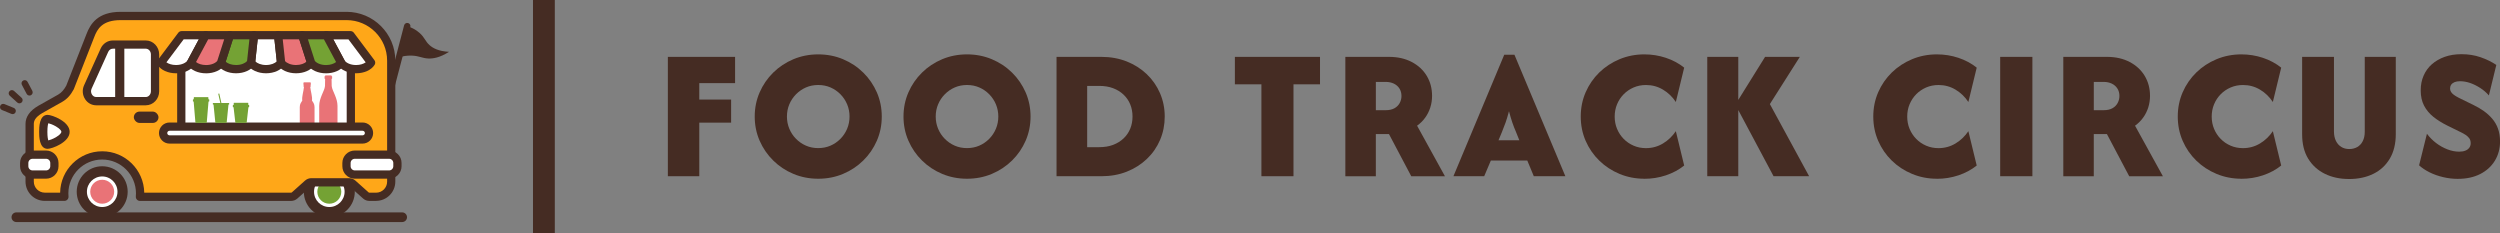 <?xml version="1.0" encoding="UTF-8"?><svg id="_レイヤー_2" xmlns="http://www.w3.org/2000/svg" width="1500" height="139.93" viewBox="0 0 1500 139.93"><rect x="0" y="0" width="1500" height="139.93" fill="#808080" stroke="none"/><defs><style>.cls-1{fill:#ffa718;}.cls-2{fill:#e97377;}.cls-3{fill:#fff;}.cls-4{fill:#452c23;}.cls-5{fill:#452c23;}.cls-6{fill:#74a234;}</style></defs><g id="_レイヤー_1-2"><path class="cls-5" d="M256.96,35.1c-3.7-.16-5.43-1.58-9.9-1.74-2.91-.1-5.51.39-7.59,1l4.9-18.69c2.16.69,4.91,1.89,7.37,4.09,3.11,2.76,3.37,4.96,5.93,7.27,1.97,1.78,5.39,3.73,11.74,4.06-5.44,3.51-9.6,4.13-12.45,4.01Z"/><line class="cls-1" x1="244.35" y1="15.68" x2="232.43" y2="61.13"/><path class="cls-5" d="M232.43,63.06c-.16,0-.33-.02-.49-.06-1.03-.27-1.65-1.32-1.38-2.35l11.91-45.46c.27-1.03,1.32-1.64,2.35-1.38,1.03.27,1.65,1.32,1.38,2.35l-11.91,45.46c-.23.87-1.01,1.44-1.86,1.44Z"/><circle class="cls-5" cx="197.59" cy="115.04" r="15.29"/><circle class="cls-3" cx="197.59" cy="115.04" r="9.17"/><circle class="cls-6" cx="197.59" cy="115.04" r="7.19"/><path class="cls-1" d="M83.97,118.07c.06-.68.1-1.36.1-2.06,0-12.57-10.19-22.76-22.76-22.76-12.57,0-22.76,10.19-22.76,22.76,0,.7.04,1.38.1,2.06h-11.75c-5.03,0-9.1-4.08-9.1-9.1v-34.61c0-3.96,2.92-6.67,6.33-8.67l11.97-6.74c2.66-1.53,4.43-3.71,5.94-6.52l12.14-30.95c2.25-5.97,6.17-11.89,18.25-11.89h135.52c14.8,0,26.8,12,26.8,26.8v72.58c0,5.03-4.08,9.1-9.1,9.1h-4.05c-.77,0-1.52-.29-2.12-.83l-7.86-7.03c-.6-.53-1.35-.83-2.12-.83h-22.71c-.77,0-1.52.29-2.12.83l-7.86,7.03c-.6.53-1.35.83-2.12.83h-90.72Z"/><path class="cls-5" d="M225.65,120.55h-4.05c-1.38,0-2.72-.52-3.77-1.46l-7.86-7.03c-.14-.13-.31-.2-.47-.2h-22.71c-.16,0-.33.07-.47.2l-7.86,7.03c-1.05.94-2.39,1.46-3.77,1.46h-90.72c-.7,0-1.36-.29-1.83-.81-.47-.51-.7-1.2-.64-1.9.06-.71.09-1.29.09-1.84,0-11.18-9.1-20.28-20.28-20.28s-20.28,9.1-20.28,20.28c0,.54.03,1.12.09,1.84.06.69-.17,1.38-.64,1.89s-1.13.81-1.83.81h-11.75c-6.39,0-11.58-5.19-11.58-11.58v-34.61c0-4.24,2.54-7.87,7.55-10.81l12-6.76c1.96-1.13,3.48-2.81,4.9-5.41l12.08-30.8c2.35-6.25,6.83-13.47,20.56-13.47h135.52c16.14,0,29.27,13.13,29.27,29.27v72.58c0,6.39-5.19,11.58-11.58,11.58ZM186.79,106.92h22.71c1.38,0,2.72.52,3.77,1.46l7.86,7.03c.14.13.31.2.47.2h4.05c3.65,0,6.62-2.97,6.62-6.62V36.39c0-13.41-10.91-24.32-24.32-24.32H72.43c-11.12,0-14.06,5.31-15.93,10.29l-12.15,30.98c-.04.09-.08.18-.12.27-1.9,3.53-4.02,5.84-6.88,7.49l-11.99,6.75c-4.54,2.66-5.07,4.99-5.07,6.51v34.61c0,3.65,2.97,6.62,6.62,6.62h9.17c.22-13.72,11.46-24.82,25.23-24.82s25.01,11.09,25.23,24.82h88.14c.16,0,.33-.07.47-.2l7.86-7.03c1.05-.94,2.39-1.46,3.77-1.46Z"/><rect class="cls-3" x="108.77" y="23.95" width="101.72" height="53.97" transform="translate(319.27 101.88) rotate(-180)"/><path class="cls-5" d="M210.5,80.41h-101.72c-1.37,0-2.48-1.11-2.48-2.48V23.95c0-1.37,1.11-2.48,2.48-2.48h101.72c1.37,0,2.48,1.11,2.48,2.48v53.97c0,1.37-1.11,2.48-2.48,2.48ZM111.25,75.45h96.77V26.43h-96.77v49.02Z"/><path class="cls-2" d="M194.92,52.13c.04-.24.08-.62.12-1.08h-.03l.07-3.74h0s-.08,0-.08,0c-.14,0-.25-.09-.25-.21v-1.21c0-.12.11-.21.25-.21h.11v-.24c0-.12.12-.21.26-.21h3.29c.14,0,.25.09.25.21v.24h.11c.14,0,.25.09.25.21v1.21c0,.12-.11.21-.25.21h-.08l.07,3.74h-.03c.04.46.09.85.12,1.08.42,2.62,3.4,6.74,3.4,11.45v2.94s0,8.15,0,8.15v1.58c0,1.16,0,1.63-1.11,1.86h-4.38s-4.38,0-4.38,0c-1.11-.23-1.11-.7-1.11-1.86v-1.58s0-8.15,0-8.15v-2.94c0-4.71,2.99-8.83,3.4-11.45Z"/><path class="cls-2" d="M181.34,60.38c-.28-2.63.8-5.46,1.02-8.05v-.22c-.13-.06-.24-.15-.26-.31-.03-.22.05-.55.15-.89h0l-.02-.16h-.24l.07-.65h0l.05-.43c0-.16.13-.28.29-.28h3.74c.16,0,.29.13.29.28l.05.43h0l.07.65h-.21s-.01.16-.01.16h-.04c.1.34.18.67.15.89-.02.16-.13.25-.27.31v.22c.23,2.58,1.31,5.41,1.03,8.05.66,1.01,1.52,1.91,1.52,3.93v12.86c0,1.21,0,1.69-.97,1.93h-3.46s-3.46,0-3.46,0c-.97-.24-.97-.72-.97-1.93v-12.86c0-2.02.86-2.92,1.52-3.93Z"/><path class="cls-5" d="M241.31,133.23H9.81c-1.6,0-2.9-1.3-2.9-2.9s1.3-2.9,2.9-2.9h231.5c1.6,0,2.9,1.3,2.9,2.9s-1.3,2.9-2.9,2.9Z"/><rect class="cls-3" x="97.87" y="75.98" width="123.53" height="7.7" rx="3.85" ry="3.85" transform="translate(319.27 159.67) rotate(-180)"/><path class="cls-5" d="M217.55,86.16h-115.83c-3.49,0-6.33-2.84-6.33-6.33s2.84-6.33,6.33-6.33h115.83c3.49,0,6.33,2.84,6.33,6.33s-2.84,6.33-6.33,6.33ZM101.72,78.46c-.76,0-1.37.61-1.37,1.37s.61,1.37,1.37,1.37h115.83c.75,0,1.37-.61,1.37-1.37s-.61-1.37-1.37-1.37h-115.83Z"/><path class="cls-3" d="M57.7,60.7h29.77c3.07,0,5.55-2.66,5.55-5.93v-22.08c0-3.28-2.49-5.93-5.55-5.93h-19.8c-2.13,0-4.07,1.3-5,3.35l-9.97,22.08c-1.78,3.94.91,8.51,5,8.51Z"/><path class="cls-5" d="M87.47,63.18h-29.77c-2.67,0-5.16-1.38-6.65-3.69-1.61-2.49-1.84-5.6-.61-8.32l9.97-22.08c1.32-2.92,4.17-4.81,7.26-4.81h19.8c4.43,0,8.03,3.77,8.03,8.41v22.08c0,4.64-3.6,8.41-8.03,8.41ZM67.67,29.22c-1.16,0-2.21.73-2.74,1.9l-9.97,22.08c-.53,1.18-.44,2.52.26,3.59.59.91,1.49,1.42,2.48,1.42h29.77c1.69,0,3.07-1.55,3.07-3.46v-22.08c0-1.91-1.38-3.46-3.07-3.46h-19.8Z"/><line class="cls-3" x1="71.85" y1="27.55" x2="71.85" y2="59.89"/><path class="cls-5" d="M71.85,62.64c-1.52,0-2.75-1.23-2.75-2.75V27.55c0-1.52,1.23-2.75,2.75-2.75s2.75,1.23,2.75,2.75v32.33c0,1.52-1.23,2.75-2.75,2.75Z"/><circle class="cls-5" cx="61.32" cy="115.04" r="15.29"/><circle class="cls-3" cx="61.32" cy="115.04" r="9.17"/><rect class="cls-5" x="80.29" y="66.97" width="14.79" height="6.8" rx="3.4" ry="3.4" transform="translate(175.38 140.73) rotate(180)"/><circle class="cls-2" cx="61.32" cy="115.04" r="7.19"/><path class="cls-3" d="M166.87,21.13l1.76,16.46c-1.48,2.29-4.95,3.9-9,3.9-4.05,0-7.53-1.61-9-3.9l1.76-16.46h14.48Z"/><path class="cls-5" d="M159.63,43.97c-4.84,0-9.09-1.93-11.09-5.04-.31-.48-.44-1.04-.38-1.61l1.76-16.46c.14-1.26,1.2-2.21,2.46-2.21h14.48c1.27,0,2.33.96,2.46,2.21l1.76,16.46c.06.56-.07,1.13-.38,1.61-2,3.11-6.25,5.04-11.09,5.04ZM153.2,36.84c1.14,1.13,3.42,2.17,6.43,2.17s5.29-1.04,6.43-2.17l-1.42-13.23h-10.03l-1.42,13.23Z"/><path class="cls-2" d="M181.35,21.13l5.29,16.46s-.01.01-.02.02h0s0,0,0,0c-1.49,2.28-4.94,3.88-8.98,3.88s-7.53-1.61-9-3.9l-1.76-16.46h14.48Z"/><path class="cls-5" d="M177.64,43.97c-4.84,0-9.09-1.93-11.09-5.04-.21-.32-.34-.69-.38-1.08l-1.76-16.46c-.08-.7.15-1.4.62-1.92s1.14-.82,1.84-.82h14.48c1.08,0,2.03.7,2.36,1.72l5.29,16.46c.22.68.13,1.42-.23,2.03-.04.07-.09.15-.15.22-2.04,3.02-6.23,4.89-10.98,4.89ZM171.03,36.65c1.07,1.2,3.44,2.36,6.61,2.36,2.83,0,5.02-.93,6.22-1.98l-4.31-13.42h-9.91l1.4,13.04Z"/><path class="cls-3" d="M213.66,41.49c-4.05,0-7.53-1.61-9-3.9l-8.82-16.46h14.48s12.35,16.46,12.35,16.46c-1.48,2.29-4.95,3.9-9,3.9Z"/><path class="cls-5" d="M213.66,43.97c-4.84,0-9.09-1.93-11.09-5.04-.04-.06-.07-.11-.1-.17l-8.82-16.46c-.41-.77-.39-1.7.06-2.44s1.26-1.21,2.13-1.21h14.48c.78,0,1.51.37,1.98.99l12.35,16.46c.62.83.66,1.96.1,2.83-2,3.11-6.25,5.04-11.09,5.04ZM206.78,36.32c.9,1.31,3.4,2.7,6.87,2.7,2.5,0,4.5-.72,5.76-1.61l-10.34-13.79h-9.1l6.81,12.71Z"/><path class="cls-6" d="M204.61,37.61h.02c-1.48,2.29-4.95,3.9-9,3.9s-7.52-1.61-9-3.9h0s.06,0,.06,0l-.05-.02-5.29-16.46h14.48s8.82,16.46,8.82,16.46l-.05.02Z"/><path class="cls-5" d="M195.63,43.99c-4.83,0-9.08-1.93-11.08-5.04-.19-.29-.31-.61-.36-.94l-5.19-16.13c-.24-.75-.11-1.58.36-2.22.47-.64,1.21-1.02,2-1.02h14.48c.91,0,1.75.5,2.18,1.31l8.82,16.46c.33.61.38,1.33.16,1.99-.09.26-.23.5-.39.72-2.05,3.01-6.23,4.87-10.97,4.87ZM188.92,36.55c1.02,1.24,3.43,2.48,6.71,2.48,2.68,0,4.79-.83,6.02-1.81l-7.3-13.62h-9.6l4.16,12.95Z"/><path class="cls-6" d="M132.64,37.61s-.01-.01-.02-.02l5.29-16.46h14.48s-1.76,16.46-1.76,16.46c-1.48,2.29-4.95,3.9-9,3.9s-7.5-1.6-8.98-3.88c0,0,0,0,0,0h0Z"/><path class="cls-5" d="M141.63,43.97c-4.75,0-8.94-1.87-10.98-4.89-.05-.07-.1-.14-.15-.22-.37-.61-.45-1.35-.23-2.03l5.29-16.46c.33-1.03,1.28-1.72,2.36-1.72h14.48c.7,0,1.37.3,1.84.82s.7,1.22.62,1.92l-1.76,16.46c-.04.38-.17.75-.38,1.08-2,3.11-6.25,5.04-11.09,5.04ZM135.41,37.03c1.2,1.05,3.39,1.98,6.22,1.98,3.18,0,5.54-1.16,6.61-2.36l1.4-13.04h-9.91l-4.31,13.42ZM132.62,37.59h0,0Z"/><path class="cls-3" d="M114.62,37.59c-1.48,2.29-4.95,3.9-9,3.9s-7.53-1.61-9-3.9l12.35-16.46h14.48s-8.82,16.46-8.82,16.46Z"/><path class="cls-5" d="M105.61,43.97c-4.84,0-9.09-1.93-11.09-5.04-.56-.87-.52-2,.1-2.83l12.35-16.46c.47-.62,1.2-.99,1.98-.99h14.48c.87,0,1.68.46,2.13,1.21s.47,1.68.06,2.44l-8.82,16.46c-.03.06-.06.12-.1.17-2,3.11-6.25,5.04-11.09,5.04ZM99.85,37.4c1.26.89,3.26,1.61,5.76,1.61,3.47,0,5.97-1.38,6.87-2.7l6.81-12.71h-9.1l-10.34,13.79ZM114.62,37.59h0,0Z"/><path class="cls-2" d="M132.62,37.59l-.05.02h.07c-1.48,2.29-4.95,3.9-9,3.9s-7.53-1.61-9-3.9h.02l-.05-.02,8.82-16.46h14.48s-5.29,16.46-5.29,16.46Z"/><path class="cls-5" d="M123.64,43.99c-4.84,0-9.09-1.93-11.09-5.04-.18-.27-.29-.57-.35-.88-.11-.56-.04-1.15.23-1.65l8.82-16.46c.43-.81,1.27-1.31,2.18-1.31h14.48c.79,0,1.54.38,2,1.02.47.64.6,1.46.36,2.22l-5.19,16.14c-.05.32-.17.64-.36.93-2,3.11-6.25,5.04-11.08,5.04ZM117.62,37.22c1.23.98,3.34,1.81,6.02,1.81,3.28,0,5.7-1.24,6.71-2.48l4.16-12.95h-9.6l-7.3,13.62Z"/><path class="cls-6" d="M127.88,61.81h4.31s-1.25-5.56-1.25-5.56l.62-.14,1.28,5.7h4.49c.1,0,.17.08.17.17v.57c0,.1-.08.17-.17.17h-.24s-1.08,10.75-1.08,10.75c0,.13-.13.24-.27.24h-6.28c-.14,0-.26-.1-.27-.24l-1.08-10.75h-.24c-.1,0-.17-.08-.17-.17v-.57c0-.1.08-.17.17-.17Z"/><path class="cls-6" d="M115.92,59.6h.31s.08-1.16.08-1.16c0-.09.08-.17.17-.17h8.34c.09,0,.17.08.17.17l.08,1.16h.31c.1,0,.17.08.17.17v.97c0,.1-.08.17-.17.17h-.27s-1.05,12.56-1.05,12.56c0,.13-.13.24-.27.24h-6.28c-.14,0-.26-.1-.27-.24l-1.05-12.56h-.27c-.1,0-.17-.08-.17-.17v-.97c0-.1.08-.17.17-.17Z"/><path class="cls-6" d="M139.87,63h.31s.08-1.16.08-1.16c0-.09.08-.17.17-.17h8.34c.09,0,.17.08.17.17l.08,1.16h.31c.1,0,.17.08.17.17v.97c0,.1-.08.17-.17.17h-.27s-1.05,9.17-1.05,9.17c0,.13-.13.24-.27.24h-6.28c-.14,0-.26-.1-.27-.24l-1.05-9.17h-.27c-.1,0-.17-.08-.17-.17v-.97c0-.1.08-.17.17-.17Z"/><path class="cls-5" d="M17.69,57.33c-.69,0-1.36-.37-1.71-1.03l-2.85-5.4c-.5-.94-.14-2.11.81-2.6s2.11-.14,2.6.81l2.85,5.4c.5.94.14,2.11-.81,2.6-.29.15-.59.22-.9.22Z"/><path class="cls-5" d="M11.65,62.01c-.46,0-.93-.16-1.29-.5l-4.52-4.1c-.79-.72-.85-1.93-.13-2.72.72-.79,1.93-.85,2.72-.13l4.52,4.1c.79.72.85,1.93.13,2.72-.38.42-.9.63-1.43.63Z"/><path class="cls-5" d="M7.58,68.47c-.24,0-.49-.05-.73-.14l-5.65-2.31c-.99-.4-1.46-1.53-1.06-2.51.4-.99,1.53-1.46,2.51-1.06l5.65,2.31c.99.4,1.46,1.53,1.06,2.51-.3.75-1.03,1.2-1.79,1.2Z"/><rect class="cls-3" x="207.9" y="92.79" width="30.57" height="11.94" rx="4.99" ry="4.99" transform="translate(446.36 197.52) rotate(-180)"/><path class="cls-5" d="M233.47,107.21h-20.59c-4.12,0-7.47-3.35-7.47-7.47v-1.96c0-4.12,3.35-7.47,7.47-7.47h20.59c4.12,0,7.47,3.35,7.47,7.47v1.96c0,4.12-3.35,7.47-7.47,7.47ZM212.88,95.27c-1.38,0-2.51,1.13-2.51,2.51v1.96c0,1.38,1.13,2.51,2.51,2.51h20.59c1.38,0,2.51-1.13,2.51-2.51v-1.96c0-1.38-1.13-2.51-2.51-2.51h-20.59Z"/><rect class="cls-3" x="14.53" y="92.79" width="18.1" height="11.94" rx="4.99" ry="4.99" transform="translate(47.16 197.52) rotate(-180)"/><path class="cls-5" d="M27.64,107.21h-8.13c-4.12,0-7.47-3.35-7.47-7.47v-1.96c0-4.12,3.35-7.47,7.47-7.47h8.13c4.12,0,7.47,3.35,7.47,7.47v1.96c0,4.12-3.35,7.47-7.47,7.47ZM19.52,95.27c-1.38,0-2.51,1.13-2.51,2.51v1.96c0,1.38,1.13,2.51,2.51,2.51h8.13c1.38,0,2.51-1.13,2.51-2.51v-1.96c0-1.38-1.13-2.51-2.51-2.51h-8.13Z"/><path class="cls-3" d="M25.95,79.11c0,4.26.6,7.71,2.61,7.71,2.01,0,10.75-3.45,10.75-7.71,0-4.26-8.74-7.71-10.75-7.71s-2.61,3.45-2.61,7.71Z"/><path class="cls-5" d="M28.56,89.3c-5.08,0-5.08-7.67-5.08-10.19s0-10.19,5.08-10.19c2.65,0,13.23,3.95,13.23,10.19s-10.58,10.19-13.23,10.19ZM29.18,84.59h0,0ZM29.01,73.95c-.22.56-.58,1.96-.58,5.15s.36,4.59.58,5.15c.88-.21,2.7-.83,4.56-1.92,2.57-1.5,3.26-2.74,3.26-3.24s-.69-1.74-3.26-3.24c-1.85-1.08-3.66-1.7-4.56-1.91Z"/><g id="_線_160"><rect class="cls-4" x="319.79" width="13.09" height="139.93"/></g><path class="cls-4" d="M400.71,105.73V34.12h40.34v15.76h-21.48v9.86h19.1v13.85h-19.1v32.14h-18.86Z"/><path class="cls-4" d="M490.94,107.24c-5.31,0-10.27-.97-14.88-2.9-4.61-1.93-8.66-4.61-12.13-8.04-3.48-3.42-6.19-7.39-8.16-11.89-1.96-4.51-2.94-9.34-2.94-14.48s.98-9.97,2.94-14.48c1.97-4.51,4.68-8.47,8.16-11.89,3.47-3.42,7.52-6.1,12.13-8.04,4.61-1.93,9.58-2.9,14.88-2.9s10.26.97,14.88,2.9c4.61,1.94,8.66,4.61,12.14,8.04,3.47,3.42,6.19,7.39,8.16,11.89,1.96,4.51,2.94,9.34,2.94,14.48s-.98,9.97-2.94,14.48c-1.97,4.51-4.68,8.48-8.16,11.89-3.48,3.42-7.52,6.1-12.14,8.04-4.61,1.94-9.58,2.9-14.88,2.9ZM490.94,88.86c2.65,0,5.1-.49,7.36-1.47,2.25-.98,4.24-2.35,5.97-4.1,1.72-1.75,3.06-3.77,4.02-6.05.95-2.28,1.43-4.72,1.43-7.32s-.48-5.04-1.43-7.32c-.96-2.28-2.3-4.29-4.02-6.04-1.73-1.75-3.72-3.12-5.97-4.1-2.25-.98-4.71-1.47-7.36-1.47s-5.11.49-7.36,1.47c-2.25.99-4.24,2.35-5.97,4.1-1.73,1.75-3.07,3.77-4.02,6.04-.96,2.28-1.43,4.72-1.43,7.32s.48,5.04,1.43,7.32c.95,2.28,2.29,4.3,4.02,6.05,1.72,1.75,3.71,3.12,5.97,4.1,2.25.99,4.71,1.47,7.36,1.47Z"/><path class="cls-4" d="M580.21,107.24c-5.31,0-10.27-.97-14.88-2.9-4.61-1.93-8.66-4.61-12.13-8.04-3.48-3.42-6.19-7.39-8.16-11.89-1.96-4.51-2.94-9.34-2.94-14.48s.98-9.97,2.94-14.48c1.97-4.51,4.68-8.47,8.16-11.89,3.47-3.42,7.52-6.1,12.13-8.04,4.61-1.93,9.58-2.9,14.88-2.9s10.26.97,14.88,2.9c4.61,1.94,8.66,4.61,12.14,8.04,3.47,3.42,6.19,7.39,8.16,11.89,1.96,4.51,2.94,9.34,2.94,14.48s-.98,9.97-2.94,14.48c-1.97,4.51-4.68,8.48-8.16,11.89-3.48,3.42-7.52,6.1-12.14,8.04-4.61,1.94-9.58,2.9-14.88,2.9ZM580.21,88.86c2.65,0,5.1-.49,7.36-1.47,2.25-.98,4.24-2.35,5.97-4.1,1.72-1.75,3.06-3.77,4.02-6.05.95-2.28,1.43-4.72,1.43-7.32s-.48-5.04-1.43-7.32c-.96-2.28-2.3-4.29-4.02-6.04-1.73-1.75-3.72-3.12-5.97-4.1-2.25-.98-4.71-1.47-7.36-1.47s-5.11.49-7.36,1.47c-2.25.99-4.24,2.35-5.97,4.1-1.73,1.75-3.07,3.77-4.02,6.04-.96,2.28-1.43,4.72-1.43,7.32s.48,5.04,1.43,7.32c.95,2.28,2.29,4.3,4.02,6.05,1.72,1.75,3.71,3.12,5.97,4.1,2.25.99,4.71,1.47,7.36,1.47Z"/><path class="cls-4" d="M633.92,105.73V34.12h26.89c5.52,0,10.58.92,15.2,2.74,4.61,1.83,8.63,4.38,12.05,7.64,3.42,3.27,6.07,7.07,7.95,11.42,1.88,4.35,2.83,9.02,2.83,14s-.93,9.66-2.79,14.01-4.49,8.16-7.92,11.42-7.44,5.81-12.05,7.64c-4.61,1.83-9.71,2.74-15.27,2.74h-26.89ZM652.3,88.3h7.24c3.13,0,5.91-.46,8.35-1.39,2.44-.93,4.54-2.23,6.29-3.9,1.75-1.67,3.08-3.62,3.98-5.85.9-2.23,1.35-4.64,1.35-7.24s-.45-5.01-1.35-7.24c-.9-2.23-2.23-4.18-3.98-5.85-1.75-1.67-3.84-2.97-6.29-3.9-2.44-.93-5.22-1.39-8.35-1.39h-7.24v36.76Z"/><path class="cls-4" d="M756.85,105.73v-55.14h-15.92v-16.47h51.08v16.47h-15.92v55.14h-19.25Z"/><path class="cls-4" d="M807.21,105.73V34.12h26.18c5.2,0,9.74,1.02,13.64,3.07,3.9,2.04,6.91,4.82,9.03,8.35,2.12,3.53,3.18,7.52,3.18,11.98,0,2.44-.36,4.77-1.07,7-.72,2.23-1.74,4.26-3.07,6.09-1.32,1.83-2.94,3.44-4.85,4.81l16.71,30.32h-20.21l-13.37-25.3h-7.88v25.3h-18.3ZM825.52,66.11h5.97c2.07,0,3.79-.38,5.17-1.15,1.38-.77,2.43-1.81,3.14-3.11.71-1.3,1.08-2.72,1.08-4.26,0-1.7-.4-3.18-1.2-4.45-.8-1.27-1.91-2.25-3.34-2.95-1.43-.69-3.05-1.04-4.86-1.04h-5.97v16.95Z"/><path class="cls-4" d="M872.06,105.73l30.48-72.88h6.13l30.55,72.88h-18.94l-3.9-9.39h-21.88l-3.98,9.39h-18.46ZM899.11,84.17h12.49l-1.91-4.77c-.9-2.07-1.67-4.05-2.31-5.93-.64-1.88-1.3-4.12-1.99-6.72-.69,2.6-1.35,4.81-1.99,6.64-.64,1.83-1.41,3.83-2.31,6.01l-1.99,4.77Z"/><path class="cls-4" d="M986.64,107.24c-5.31,0-10.28-.97-14.92-2.9-4.65-1.93-8.7-4.6-12.17-7.99-3.48-3.39-6.19-7.34-8.16-11.86-1.96-4.51-2.94-9.36-2.94-14.56s.98-10.05,2.94-14.56c1.97-4.51,4.68-8.46,8.16-11.86,3.47-3.39,7.53-6.06,12.17-7.99,4.64-1.93,9.61-2.9,14.92-2.9,4.45,0,8.75.69,12.89,2.07s7.8,3.34,10.98,5.89l-5.01,20.61c-2.02-3.08-4.58-5.54-7.68-7.4s-6.51-2.79-10.23-2.79c-2.65,0-5.12.49-7.4,1.47-2.28.99-4.27,2.34-5.97,4.06-1.7,1.72-3.02,3.72-3.98,6.01-.95,2.28-1.43,4.75-1.43,7.4s.48,5.12,1.43,7.4c.96,2.28,2.28,4.28,3.98,6.01,1.7,1.73,3.68,3.08,5.97,4.06,2.28.99,4.75,1.47,7.4,1.47,3.72,0,7.12-.94,10.23-2.82,3.1-1.88,5.66-4.34,7.68-7.36l5.01,20.61c-3.18,2.54-6.84,4.51-10.98,5.89-4.14,1.38-8.43,2.07-12.89,2.07Z"/><path class="cls-4" d="M1024.36,105.73V34.12h18.61v71.61h-18.61ZM1064.14,105.73l-22.92-42.97,17.83-28.64h20.85l-17.98,28.33,23.55,43.28h-21.32Z"/><path class="cls-4" d="M1162.16,107.24c-5.31,0-10.28-.97-14.92-2.9-4.65-1.93-8.7-4.6-12.17-7.99-3.48-3.39-6.19-7.34-8.16-11.86-1.96-4.51-2.94-9.36-2.94-14.56s.98-10.05,2.94-14.56c1.97-4.51,4.68-8.46,8.16-11.86,3.47-3.39,7.53-6.06,12.17-7.99,4.64-1.93,9.61-2.9,14.92-2.9,4.45,0,8.75.69,12.89,2.07,4.14,1.38,7.8,3.34,10.98,5.89l-5.01,20.61c-2.02-3.08-4.58-5.54-7.68-7.4-3.1-1.86-6.51-2.79-10.23-2.79-2.65,0-5.12.49-7.4,1.47-2.28.99-4.27,2.34-5.97,4.06-1.7,1.72-3.02,3.72-3.98,6.01-.95,2.28-1.43,4.75-1.43,7.4s.48,5.12,1.43,7.4c.96,2.28,2.28,4.28,3.98,6.01,1.7,1.73,3.68,3.08,5.97,4.06,2.28.99,4.75,1.47,7.4,1.47,3.72,0,7.12-.94,10.23-2.82,3.1-1.88,5.66-4.34,7.68-7.36l5.01,20.61c-3.18,2.54-6.84,4.51-10.98,5.89-4.14,1.38-8.43,2.07-12.89,2.07Z"/><path class="cls-4" d="M1200.11,105.73V34.12h19.33v71.61h-19.33Z"/><path class="cls-4" d="M1237.98,105.73V34.12h26.18c5.2,0,9.74,1.02,13.64,3.07,3.9,2.04,6.91,4.82,9.03,8.35,2.12,3.53,3.18,7.52,3.18,11.98,0,2.44-.36,4.77-1.07,7-.72,2.23-1.74,4.26-3.07,6.09-1.32,1.83-2.94,3.44-4.85,4.81l16.71,30.32h-20.21l-13.37-25.3h-7.88v25.3h-18.3ZM1256.29,66.11h5.97c2.07,0,3.79-.38,5.17-1.15,1.38-.77,2.43-1.81,3.14-3.11.71-1.3,1.08-2.72,1.08-4.26,0-1.7-.4-3.18-1.2-4.45-.8-1.27-1.91-2.25-3.34-2.95-1.43-.69-3.05-1.04-4.86-1.04h-5.97v16.95Z"/><path class="cls-4" d="M1344.85,107.24c-5.31,0-10.28-.97-14.92-2.9-4.65-1.93-8.7-4.6-12.17-7.99-3.48-3.39-6.19-7.34-8.16-11.86-1.96-4.51-2.94-9.36-2.94-14.56s.98-10.05,2.94-14.56c1.97-4.51,4.68-8.46,8.16-11.86,3.47-3.39,7.53-6.06,12.17-7.99,4.64-1.93,9.61-2.9,14.92-2.9,4.45,0,8.75.69,12.89,2.07,4.14,1.38,7.8,3.34,10.98,5.89l-5.01,20.61c-2.02-3.08-4.58-5.54-7.68-7.4s-6.51-2.79-10.23-2.79c-2.65,0-5.12.49-7.4,1.47-2.28.99-4.27,2.34-5.97,4.06-1.7,1.72-3.02,3.72-3.98,6.01-.95,2.28-1.43,4.75-1.43,7.4s.48,5.12,1.43,7.4c.96,2.28,2.28,4.28,3.98,6.01,1.7,1.73,3.68,3.08,5.97,4.06,2.28.99,4.75,1.47,7.4,1.47,3.72,0,7.12-.94,10.23-2.82,3.1-1.88,5.66-4.34,7.68-7.36l5.01,20.61c-3.18,2.54-6.84,4.51-10.98,5.89-4.14,1.38-8.43,2.07-12.89,2.07Z"/><path class="cls-4" d="M1409.37,107.4c-5.46,0-10.3-1.05-14.52-3.14-4.22-2.09-7.53-5.12-9.95-9.07-2.41-3.95-3.62-8.82-3.62-14.6v-46.47h19.1v44.72c0,2.23.4,4.14,1.19,5.73.8,1.59,1.88,2.79,3.26,3.62s2.95,1.23,4.7,1.23,3.41-.4,4.82-1.19c1.4-.8,2.51-1.98,3.3-3.54.8-1.57,1.2-3.44,1.2-5.61v-44.95h18.62v46.31c0,5.78-1.2,10.69-3.58,14.72-2.39,4.03-5.69,7.08-9.91,9.15-4.22,2.07-9.09,3.1-14.6,3.1Z"/><path class="cls-4" d="M1474.78,107.32c-3.02,0-6-.35-8.91-1.04-2.92-.69-5.61-1.64-8.08-2.86-2.46-1.22-4.58-2.63-6.33-4.22l4.7-18.94c1.59,2.12,3.44,3.98,5.53,5.57,2.09,1.59,4.35,2.85,6.76,3.78,2.41.93,4.76,1.39,7.04,1.39,1.48,0,2.74-.21,3.78-.64,1.04-.42,1.82-1.02,2.35-1.79.53-.77.8-1.63.8-2.59,0-1.22-.28-2.21-.83-2.98-.56-.77-1.3-1.46-2.23-2.07-.93-.6-1.84-1.12-2.74-1.55l-7.95-3.9c-3.34-1.64-6.22-3.44-8.64-5.37-2.41-1.94-4.28-4.19-5.61-6.77-1.33-2.57-1.99-5.58-1.99-9.03s.58-6.27,1.75-8.95c1.16-2.68,2.82-4.96,4.97-6.84,2.15-1.88,4.71-3.35,7.68-4.42,2.97-1.06,6.34-1.59,10.11-1.59,4.08,0,7.89.61,11.42,1.83,3.53,1.22,6.67,2.76,9.43,4.61l-4.46,18.3c-1.54-1.75-3.3-3.26-5.29-4.54-1.99-1.27-4-2.25-6.04-2.95-2.04-.69-4.05-1.03-6.01-1.03-1.27,0-2.36.18-3.26.55s-1.58.89-2.03,1.55c-.45.66-.67,1.42-.67,2.27,0,.74.2,1.43.6,2.07s.97,1.22,1.71,1.75c.74.53,1.67,1.09,2.78,1.67l9.07,4.46c2.12,1.01,4.14,2.19,6.05,3.54,1.91,1.36,3.61,2.9,5.09,4.62,1.48,1.72,2.63,3.71,3.46,5.97.82,2.25,1.23,4.82,1.23,7.68,0,4.35-1.05,8.22-3.14,11.62-2.09,3.39-5.03,6.05-8.79,7.95-3.77,1.91-8.2,2.87-13.29,2.87Z"/></g></svg>